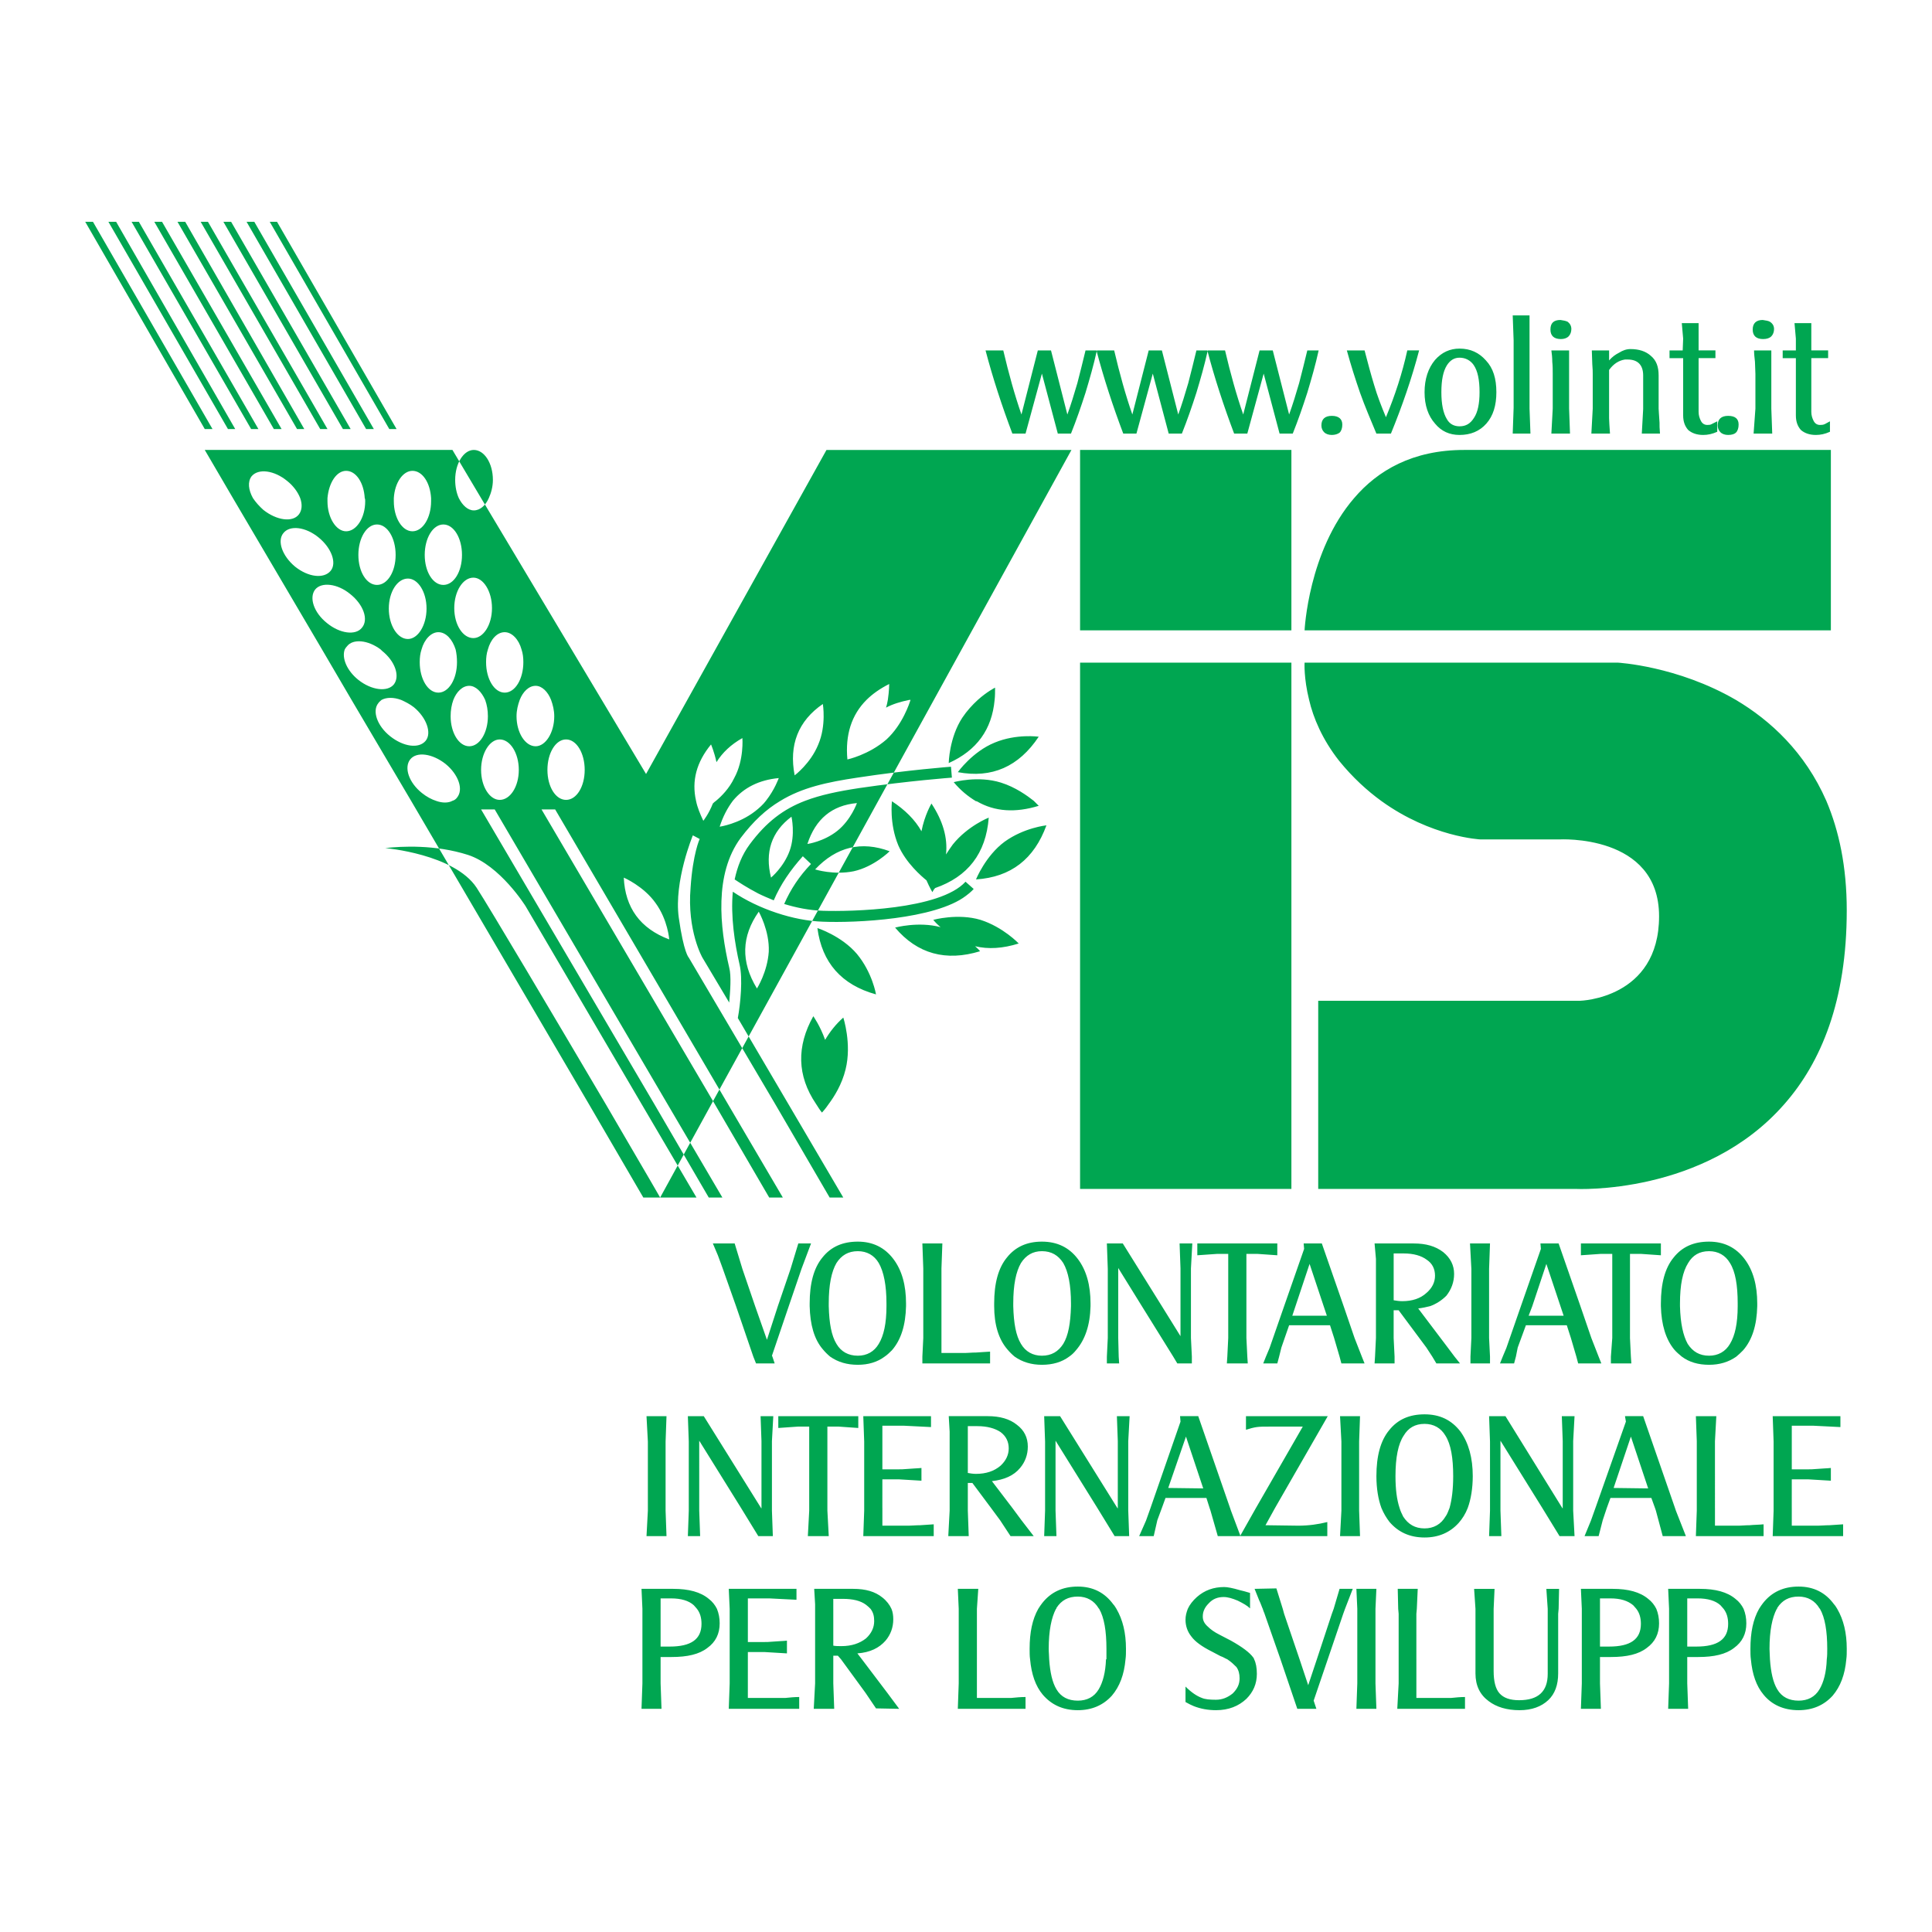 <?xml version="1.0" encoding="utf-8"?>
<!-- Generator: Adobe Illustrator 13.0.0, SVG Export Plug-In . SVG Version: 6.00 Build 14948)  -->
<!DOCTYPE svg PUBLIC "-//W3C//DTD SVG 1.0//EN" "http://www.w3.org/TR/2001/REC-SVG-20010904/DTD/svg10.dtd">
<svg version="1.0" id="Layer_1" xmlns="http://www.w3.org/2000/svg" xmlns:xlink="http://www.w3.org/1999/xlink" x="0px" y="0px"
	 width="192.756px" height="192.756px" viewBox="0 0 192.756 192.756" enable-background="new 0 0 192.756 192.756"
	 xml:space="preserve">
<g>
	<polygon fill-rule="evenodd" clip-rule="evenodd" fill="#FFFFFF" points="0,0 192.756,0 192.756,192.756 0,192.756 0,0 	"/>
	<path fill-rule="evenodd" clip-rule="evenodd" fill="#00A651" d="M100.641,144.509c0-0.68-0.272-1.224-0.816-1.632
		c-0.545-0.363-1.315-0.59-2.312-0.59H96.56v4.671c0.227,0.045,0.544,0.09,0.816,0.09c0.998,0,1.814-0.271,2.449-0.815
		C100.368,145.733,100.641,145.144,100.641,144.509L100.641,144.509z M120.047,148.499l-1.723-5.169l-1.769,5.124L120.047,148.499
		L120.047,148.499z M164.438,148.499l-1.724-5.169l-1.723,5.124L164.438,148.499L164.438,148.499z M178.766,150.449v1.768h2.63
		c0.317,0,0.68-0.045,1.134-0.045c0.453-0.045,0.906-0.045,1.359-0.091v1.179h-7.027l0.091-2.539v-0.271v-6.62l-0.091-2.539h6.756
		v1.088l-2.721-0.136h-2.131v4.353h1.632c0.182,0,0.499,0,0.953-0.045c0.453-0.046,0.906-0.046,1.314-0.091v1.27l-2.268-0.137
		h-1.632V150.449L178.766,150.449z M171.103,150.449v1.768h2.403c0.272,0,0.589-0.045,1.043-0.045
		c0.453-0.045,0.952-0.045,1.405-0.091v1.179h-6.756l0.091-2.539v-0.271v-6.666l-0.091-2.493h2.04l-0.136,2.493V150.449
		L171.103,150.449z M160.312,150.449l-0.408,1.224l-0.408,1.587h-1.406l0.635-1.541l0.454-1.27l3.038-8.615l-0.091-0.544h1.813
		l3.174,9.159l0.091,0.271l0.998,2.539h-2.312l-0.681-2.539l-0.091-0.271l-0.362-0.998h-4.081L160.312,150.449L160.312,150.449z
		 M149.701,150.449v0.271l0.09,2.539h-1.224l0.091-2.539v-0.271v-6.62l-0.091-2.539h1.632l5.668,9.159l0.046,0.045v-0.045v-6.666
		l-0.091-2.493h1.27l-0.136,2.493v6.666v0.271l0.136,2.539h-1.496l-1.724-2.811l-4.171-6.711V150.449L149.701,150.449z
		 M146.437,150.449c-0.227,0.589-0.544,1.088-0.907,1.496c-0.861,0.952-1.995,1.451-3.4,1.451c-1.496,0-2.63-0.545-3.491-1.542
		c-0.317-0.408-0.59-0.861-0.816-1.405c-0.317-0.862-0.499-1.95-0.499-3.175c0-1.995,0.408-3.536,1.27-4.579
		c0.861-1.088,2.041-1.587,3.537-1.587s2.675,0.544,3.582,1.723c0.815,1.134,1.224,2.63,1.224,4.443
		C146.935,148.499,146.754,149.587,146.437,150.449L146.437,150.449z M139.635,150.449c0.091,0.317,0.227,0.589,0.362,0.861
		c0.499,0.771,1.18,1.179,2.132,1.179c0.906,0,1.632-0.408,2.085-1.179c0.182-0.227,0.272-0.544,0.408-0.861
		c0.228-0.816,0.363-1.859,0.363-3.175c0-1.813-0.227-3.174-0.771-4.035c-0.453-0.771-1.179-1.179-2.085-1.179
		c-0.952,0-1.633,0.408-2.086,1.179c-0.544,0.816-0.816,2.177-0.816,4.035C139.227,148.59,139.363,149.633,139.635,150.449
		L139.635,150.449z M135.6,150.449v0.271l0.09,2.539h-1.994l0.136-2.539v-0.271v-6.62l-0.136-2.539h1.994l-0.09,2.539V150.449
		L135.6,150.449z M127.211,150.449l-0.952,1.723l3.265,0.045c1.043,0,1.995-0.136,2.902-0.362v1.405h-8.706l1.587-2.811l4.67-8.116
		h-3.355c-0.498,0-0.906,0-1.224,0.045s-0.681,0.136-1.088,0.271v-1.359h8.161L127.211,150.449L127.211,150.449z M115.921,150.449
		l-0.454,1.224l-0.362,1.587h-1.451l0.681-1.541l0.453-1.27l2.992-8.615l-0.045-0.544h1.813l3.174,9.159l0.091,0.271l0.952,2.539
		h-2.267l-0.726-2.539l-0.091-0.271l-0.317-0.998h-4.081L115.921,150.449L115.921,150.449z M105.311,150.449v0.271l0.091,2.539
		h-1.225l0.091-2.539v-0.271v-6.62l-0.091-2.539h1.587l5.713,9.159l0.046,0.045v-0.045v-6.666l-0.091-2.493h1.27l-0.136,2.493v6.666
		v0.271l0.091,2.539h-1.451l-1.723-2.811l-4.172-6.711V150.449L105.311,150.449z M96.56,150.449v0.271l0.09,2.539h-2.04l0.136-2.539
		v-0.271v-7.618l-0.09-1.541h3.899c1.179,0,2.176,0.271,2.901,0.861c0.726,0.544,1.089,1.27,1.089,2.177
		c0,0.815-0.272,1.541-0.771,2.131c-0.635,0.771-1.587,1.179-2.811,1.314l2.04,2.676l0.907,1.224l1.224,1.587h-2.312l-1.043-1.587
		l-0.906-1.224l-1.859-2.494H96.56V150.449L96.56,150.449z M88.035,150.449v1.768h2.629c0.318,0,0.681-0.045,1.134-0.045
		c0.454-0.045,0.907-0.045,1.36-0.091v1.179H86.13l0.091-2.539v-0.271v-6.62l-0.091-2.539h6.756v1.088l-2.721-0.136h-2.131v4.353
		h1.632c0.182,0,0.499,0,0.952-0.045c0.454-0.046,0.907-0.046,1.315-0.091v1.27l-2.268-0.137h-1.632V150.449L88.035,150.449z
		 M82.549,150.449v0.271l0.136,2.539h-2.086l0.136-2.539v-0.271v-8.116h-1.134l-1.95,0.136v-1.179h7.98v1.179l-1.95-0.136h-1.133
		V150.449L82.549,150.449z M69.762,150.449v0.271l0.091,2.539h-1.225l0.091-2.539v-0.271v-6.62l-0.091-2.539h1.587l5.713,9.159
		l0.045,0.045v-0.045v-6.666l-0.09-2.493h1.269l-0.136,2.493v6.666v0.271l0.091,2.539h-1.451l-1.723-2.811l-4.171-6.711V150.449
		L69.762,150.449z M64.638,150.449v-6.62l-0.136-2.539h1.995l-0.091,2.539v6.62v0.271l0.091,2.539h-1.995l0.136-2.539V150.449
		L64.638,150.449z"/>
	<path fill-rule="evenodd" clip-rule="evenodd" fill="#00A651" d="M81.551,92.592c0.454,3.446,2.403,5.668,5.849,6.62
		c0,0-0.363-2.177-1.904-4.036C83.954,93.362,81.551,92.592,81.551,92.592L81.551,92.592z M89.304,92.546
		c0,0,2.312-0.635,4.535-0.045c-0.272-0.227-0.499-0.454-0.726-0.726c0,0,2.449-0.68,4.716,0c2.267,0.726,3.809,2.358,3.809,2.358
		c-1.587,0.499-3.038,0.589-4.353,0.272c0.318,0.272,0.499,0.499,0.499,0.499C94.383,95.947,91.526,95.176,89.304,92.546
		L89.304,92.546z M97.375,87.74c3.492-0.227,5.804-2.04,7.028-5.396c0,0-2.222,0.227-4.171,1.632
		C98.327,85.382,97.375,87.74,97.375,87.74L97.375,87.74z M62.235,87.559c0.136,2.993,1.632,5.079,4.534,6.167
		c0,0-0.136-1.95-1.36-3.627C64.23,88.42,62.235,87.559,62.235,87.559L62.235,87.559z M75.702,90.959
		c-1.723,2.449-1.814,4.988-0.181,7.663c0,0,1.042-1.632,1.179-3.672C76.79,92.864,75.702,90.959,75.702,90.959L75.702,90.959z
		 M78.966,81.482c-1.995,1.497-2.675,3.537-2.041,6.076c0,0,1.27-1.043,1.859-2.675S78.966,81.482,78.966,81.482L78.966,81.482z
		 M85.496,80.123c-2.494,0.227-4.126,1.587-4.942,4.081c0,0,1.632-0.227,2.993-1.315C84.906,81.8,85.496,80.123,85.496,80.123
		L85.496,80.123z M88.76,84.929c-2.811-1.043-5.305-0.454-7.436,1.813c0,0,1.859,0.59,3.854,0.182
		C87.219,86.471,88.76,84.929,88.76,84.929L88.76,84.929z M93.295,88.602c-0.091,0.09-0.182,0.227-0.272,0.408
		c0,0-0.272-0.454-0.589-1.179c-0.499-0.408-2.041-1.723-2.811-3.491c-0.907-2.177-0.635-4.398-0.635-4.398
		c1.315,0.862,2.312,1.859,2.947,2.993c0.317-1.632,0.997-2.766,0.997-2.766c1.134,1.723,1.633,3.401,1.451,5.079
		c0.227-0.363,0.453-0.68,0.68-0.998c1.497-1.859,3.583-2.675,3.583-2.675C98.373,85.156,96.56,87.468,93.295,88.602L93.295,88.602z
		 M95.562,77.039c3.401,0.635,6.076-0.544,8.071-3.537c0,0-2.222-0.317-4.398,0.589C97.013,74.999,95.562,77.039,95.562,77.039
		L95.562,77.039z M82.095,70.238c-2.449,1.678-3.401,4.081-2.812,7.119c0,0,1.587-1.179,2.358-3.083
		C82.458,72.369,82.095,70.238,82.095,70.238L82.095,70.238z M47.998,76.812c0-1.678,0.861-3.038,1.859-3.038
		c1.043,0,1.904,1.36,1.904,3.038s-0.861,2.993-1.904,2.993C48.859,79.805,47.998,78.49,47.998,76.812L47.998,76.812z
		 M54.617,76.812c0-1.678,0.816-3.038,1.859-3.038c1.042,0,1.859,1.36,1.859,3.038s-0.816,2.993-1.859,2.993
		C55.434,79.805,54.617,78.49,54.617,76.812L54.617,76.812z M103.134,79.896c-0.635-0.499-1.813-1.36-3.265-1.813
		c-2.312-0.726-4.715-0.045-4.715-0.045c0.68,0.816,1.406,1.406,2.222,1.904l0.076,0c1.796,1.047,3.856,1.169,6.182,0.454
		C103.633,80.395,103.451,80.213,103.134,79.896L103.134,79.896z M71.439,79.896c-0.136,0.091-0.227,0.182-0.317,0.272
		c-0.408,1.043-0.952,1.723-0.952,1.723c-0.317-0.68-0.59-1.315-0.726-1.995c-0.453-1.995,0.045-3.854,1.496-5.622
		c0,0,0.318,0.725,0.544,1.768c0.589-0.952,1.451-1.768,2.584-2.403c0,0,0.181,2.177-0.816,3.991
		C72.754,78.671,71.983,79.442,71.439,79.896L71.439,79.896z M76.417,79.896c-0.272,0.363-0.67,0.725-1.078,1.042
		c-1.632,1.27-3.537,1.542-3.537,1.542c0.317-0.998,0.771-1.859,1.315-2.584c1.088-1.314,2.63-2.086,4.58-2.267
		C77.697,77.629,77.299,78.777,76.417,79.896L76.417,79.896z M99.234,69.83c0.045-0.363,0.045-0.816,0.045-1.224
		c0,0-0.815,0.408-1.723,1.224c-0.544,0.499-1.088,1.088-1.542,1.769c-1.315,1.995-1.36,4.534-1.36,4.534
		C97.466,74.863,98.963,72.777,99.234,69.83L99.234,69.83z M90.846,69.83c-0.045,0-0.091,0-0.136,0
		c-0.861,0.181-1.632,0.408-2.312,0.771c0.091-0.272,0.136-0.544,0.182-0.771c0.136-0.907,0.136-1.587,0.136-1.587
		c-0.907,0.454-1.678,0.998-2.267,1.587c-1.496,1.496-2.131,3.491-1.904,5.94c0,0,2.131-0.453,3.899-1.995
		C90.075,72.278,90.755,70.102,90.846,69.83L90.846,69.83z M51.852,69.83c0.317-0.816,0.907-1.406,1.587-1.406
		c0.635,0,1.224,0.589,1.542,1.406c0.181,0.499,0.317,1.043,0.317,1.632c0,1.632-0.861,2.993-1.859,2.993
		c-1.043,0-1.904-1.36-1.904-2.993C51.534,70.873,51.67,70.328,51.852,69.83L51.852,69.83z M45.231,69.83
		c0.317-0.816,0.907-1.406,1.587-1.406c0.635,0,1.224,0.589,1.587,1.406c0.182,0.499,0.272,1.043,0.272,1.632
		c0,1.632-0.816,2.993-1.859,2.993s-1.859-1.36-1.859-2.993C44.959,70.873,45.05,70.328,45.231,69.83L45.231,69.83z M38.067,69.83
		c0.499-0.272,1.224-0.272,1.95,0c0.408,0.181,0.862,0.408,1.27,0.726c1.27,1.043,1.813,2.584,1.179,3.355
		c-0.68,0.816-2.222,0.589-3.537-0.454s-1.813-2.539-1.179-3.31C37.84,70.011,37.977,69.92,38.067,69.83L38.067,69.83z
		 M35.755,55.365c0-1.678,0.816-3.038,1.859-3.038s1.859,1.36,1.859,3.038s-0.816,2.993-1.859,2.993S35.755,57.043,35.755,55.365
		L35.755,55.365z M38.792,60.716c0-1.678,0.862-2.993,1.905-2.993c0.998,0,1.859,1.315,1.859,2.993s-0.861,3.038-1.859,3.038
		C39.654,63.754,38.792,62.394,38.792,60.716L38.792,60.716z M29.452,56.544c-1.315-1.088-1.813-2.585-1.179-3.355
		c0.635-0.816,2.222-0.635,3.537,0.453c1.27,1.043,1.813,2.54,1.179,3.31C32.309,57.769,30.767,57.587,29.452,56.544L29.452,56.544z
		 M32.626,62.167c-1.315-1.043-1.813-2.54-1.179-3.355c0.635-0.771,2.222-0.59,3.491,0.453c1.315,1.043,1.859,2.54,1.179,3.355
		C35.482,63.436,33.896,63.209,32.626,62.167L32.626,62.167z M42.375,55.365c0-1.678,0.816-3.038,1.859-3.038
		s1.859,1.36,1.859,3.038s-0.816,2.993-1.859,2.993S42.375,57.043,42.375,55.365L42.375,55.365z M45.322,60.67
		c0-1.678,0.861-3.038,1.904-3.038c0.998,0,1.859,1.36,1.859,3.038s-0.861,2.993-1.859,2.993
		C46.184,63.663,45.322,62.348,45.322,60.67L45.322,60.67z M48.677,64.796c0.272-0.998,0.907-1.723,1.678-1.723
		c0.726,0,1.406,0.725,1.678,1.723c0.136,0.408,0.182,0.816,0.182,1.27c0,1.678-0.816,3.038-1.859,3.038
		c-1.042,0-1.859-1.36-1.859-3.038C48.496,65.613,48.542,65.205,48.677,64.796L48.677,64.796z M42.057,64.796
		c0.272-0.998,0.953-1.723,1.678-1.723c0.771,0,1.405,0.725,1.723,1.723c0.091,0.408,0.136,0.816,0.136,1.27
		c0,1.678-0.816,3.038-1.859,3.038c-1.043,0-1.859-1.36-1.859-3.038C41.876,65.613,41.921,65.205,42.057,64.796L42.057,64.796z
		 M34.395,64.796c0.045-0.09,0.136-0.227,0.227-0.317c0.59-0.771,2.086-0.635,3.355,0.317c0.045,0.045,0.091,0.091,0.136,0.136
		c1.315,1.043,1.813,2.539,1.179,3.355c-0.635,0.771-2.222,0.589-3.537-0.454C34.621,66.928,34.077,65.658,34.395,64.796
		L34.395,64.796z M20.429,42.805L8.504,22.129h0.771L21.2,42.805H20.429L20.429,42.805z M22.742,42.805L10.816,22.129h0.771
		l11.88,20.676H22.742L22.742,42.805z M25.054,42.805L13.129,22.129h0.726l11.925,20.676H25.054L25.054,42.805z M27.321,42.805
		L15.396,22.129h0.771l11.925,20.676H27.321L27.321,42.805z M29.634,42.805L17.708,22.129h0.771l11.879,20.676H29.634L29.634,42.805
		z M31.946,42.805L20.021,22.129h0.726l11.925,20.676H31.946L31.946,42.805z M34.213,42.805L22.288,22.129h0.771l11.925,20.676
		H34.213L34.213,42.805z M36.525,42.805L24.601,22.129h0.771l11.925,20.676H36.525L36.525,42.805z M38.838,42.805L26.913,22.129
		h0.726l11.925,20.676H38.838L38.838,42.805z M135.101,49.697c2.358-2.766,5.849-4.806,10.973-4.806h36.592v4.806v13.195h-52.507
		C130.158,62.892,130.521,55.002,135.101,49.697L135.101,49.697z M107.759,44.891h21.084v4.806v13.195h-21.084V44.891
		L107.759,44.891z M29.951,49.697c-0.226-0.589-0.68-1.224-1.314-1.723c-1.27-1.043-2.857-1.27-3.537-0.454
		c-0.408,0.544-0.318,1.36,0.136,2.176c0.272,0.408,0.635,0.816,1.043,1.179c1.315,1.043,2.902,1.27,3.537,0.453
		C30.132,50.922,30.178,50.332,29.951,49.697L29.951,49.697z M36.39,49.697c-0.091-1.542-0.862-2.721-1.859-2.721
		c-0.952,0-1.723,1.179-1.859,2.721c0,0.091,0,0.182,0,0.318c0,1.632,0.862,2.992,1.859,2.992c1.043,0,1.905-1.36,1.905-2.992
		C36.435,49.879,36.435,49.788,36.39,49.697L36.39,49.697z M43.01,49.697c-0.091-1.542-0.862-2.721-1.859-2.721
		c-0.952,0-1.768,1.179-1.859,2.721c0,0.091,0,0.182,0,0.318c0,1.632,0.816,2.992,1.859,2.992s1.859-1.36,1.859-2.992
		C43.01,49.879,43.01,49.788,43.01,49.697L43.01,49.697z M48.768,49.697c0.227-0.499,0.408-1.133,0.408-1.813
		c0-1.678-0.861-2.993-1.904-2.993c-0.998,0-1.859,1.315-1.859,2.993c0,0.68,0.136,1.315,0.363,1.813
		c0.363,0.726,0.907,1.225,1.497,1.225C47.907,50.922,48.451,50.423,48.768,49.697L48.768,49.697z M43.554,79.918
		c-0.499-0.158-0.998-0.43-1.451-0.793c-1.314-1.043-1.813-2.54-1.179-3.355c0.635-0.816,2.222-0.589,3.537,0.454
		c1.27,1.042,1.814,2.539,1.134,3.355c-0.091,0.136-0.272,0.272-0.454,0.317C44.733,80.123,44.144,80.123,43.554,79.918
		L43.554,79.918z M178.04,110.14c-7.98,9.159-20.857,8.479-20.857,8.479h-25.664v-8.479V99.847h26.117c0,0,7.89-0.182,7.89-8.434
		c0-8.252-9.976-7.663-9.976-7.663h-7.844c0,0-4.897-0.227-9.885-3.832c-1.405-1.02-2.856-2.334-4.217-4.013
		c-1.678-2.131-2.585-4.307-2.993-6.076c-0.544-2.176-0.453-3.718-0.453-3.718h31.241c0,0,5.939,0.318,11.789,3.718
		c3.446,2.041,6.892,5.214,9.023,10.066c1.27,2.993,2.04,6.575,2.04,10.928C184.252,99.892,181.667,106.013,178.04,110.14
		L178.04,110.14z M128.843,110.14v8.479h-21.084v-8.479V79.896V69.83v-3.718h21.084v3.718v10.066V110.14L128.843,110.14z
		 M82.685,110.14c-0.363,0.544-0.68,0.861-0.68,0.861c-0.227-0.272-0.408-0.59-0.589-0.861c-1.905-2.812-1.95-5.759-0.272-8.752
		c0,0,0.68,0.952,1.179,2.358c0.453-0.771,1.043-1.542,1.813-2.222c0,0,0.862,2.63,0.227,5.169
		C84,108.189,83.229,109.414,82.685,110.14L82.685,110.14z M78.649,110.14l5.486,9.34h-1.36l-5.441-9.34l-8.615-14.601
		c0,0-0.499-0.454-0.998-3.99c-0.499-3.627,1.406-8.207,1.406-8.207l0.68,0.363c0,0-0.68,1.451-0.907,4.852
		c-0.363,4.308,1.179,6.983,1.179,6.983l2.675,4.488c0.091-1.088,0.227-2.629,0-3.491c-0.952-4.081-1.496-9.34,1.133-12.922
		c1.27-1.678,2.54-2.856,3.945-3.696c2.176-1.337,4.67-1.881,7.708-2.334c5.033-0.771,9.34-1.088,9.34-1.088l0.091,1.088
		c0,0-4.308,0.317-9.25,1.042c-2.086,0.317-3.854,0.68-5.396,1.27c-2.131,0.816-3.854,2.086-5.532,4.353
		c-0.771,1.043-1.224,2.222-1.497,3.491c0.408,0.272,1.225,0.816,2.358,1.406c0.454,0.227,0.998,0.454,1.542,0.68
		c0.68-1.587,1.678-3.038,2.902-4.398l0.816,0.771c-1.179,1.225-2.041,2.539-2.675,3.99c1.179,0.363,2.494,0.635,3.854,0.68
		c2.766,0.09,11.698-0.091,14.237-2.902l0.816,0.725c0,0-0.271,0.318-0.771,0.681c-3.083,2.357-11.063,2.72-14.283,2.584
		c-2.902-0.091-6.439-1.27-8.978-2.993c-0.227,2.448,0.181,5.124,0.68,7.3c0.317,1.36,0.09,3.854-0.181,5.305L78.649,110.14
		L78.649,110.14z M72.619,110.14l5.486,9.34h-1.36l-5.441-9.34L54.028,80.757h1.36L72.619,110.14L72.619,110.14z M66.588,110.14
		l5.486,9.34h-1.36l-5.441-9.34L47.998,80.757h1.36L66.588,110.14L66.588,110.14z M58.744,110.14l5.441,9.34h1.678l5.124-9.34
		l16.641-30.244l19.271-35.004H82.458l-18.001,32.33L47.998,49.697l-2.857-4.806H20.429l2.811,4.806l8.887,15.099l2.947,5.033
		l5.94,10.066L58.744,110.14L58.744,110.14z M64.003,110.14l5.487,9.34h-3.627c-1.088-1.904-3.128-5.351-5.441-9.34
		c-5.079-8.615-11.608-19.634-12.877-21.583c-2.222-3.355-9.114-3.945-9.114-3.945c1.632-0.182,4.987-0.363,8.252,0.68
		c3.22,1.043,5.759,5.124,5.759,5.124L64.003,110.14L64.003,110.14z"/>
	<path fill-rule="evenodd" clip-rule="evenodd" fill="#00A651" d="M109.437,34.961c-0.317,1.451-0.726,2.857-1.134,4.217
		c-0.453,1.406-0.906,2.721-1.451,4.081h-1.314l-1.587-5.985l-1.632,5.985h-1.315c-1.043-2.766-1.949-5.532-2.676-8.298h1.769
		c0.545,2.312,1.134,4.444,1.814,6.394l1.632-6.394h1.315l1.632,6.394c0.362-0.998,0.681-2.041,0.998-3.129
		c0.271-1.043,0.544-2.131,0.815-3.265H109.437L109.437,34.961z M120.5,34.961c-0.317,1.451-0.726,2.857-1.134,4.217
		c-0.453,1.406-0.906,2.721-1.45,4.081h-1.315l-1.587-5.985l-1.632,5.985h-1.315c-1.043-2.766-1.95-5.532-2.675-8.298h1.769
		c0.544,2.312,1.133,4.444,1.813,6.394l1.632-6.394h1.315l1.632,6.394c0.363-0.998,0.681-2.041,0.998-3.129
		c0.271-1.043,0.544-2.131,0.815-3.265H120.5L120.5,34.961z M131.563,34.961c-0.317,1.451-0.725,2.857-1.133,4.217
		c-0.454,1.406-0.907,2.721-1.451,4.081h-1.315l-1.587-5.985l-1.632,5.985h-1.315c-1.043-2.766-1.949-5.532-2.675-8.298h1.768
		c0.545,2.312,1.134,4.444,1.814,6.394l1.632-6.394h1.315l1.632,6.394c0.363-0.998,0.681-2.041,0.998-3.129
		c0.271-1.043,0.544-2.131,0.816-3.265H131.563L131.563,34.961z M133.922,42.352c0,0.363-0.091,0.635-0.272,0.816
		c-0.182,0.136-0.453,0.227-0.771,0.227s-0.59-0.091-0.771-0.272c-0.181-0.182-0.271-0.408-0.271-0.68
		c0-0.635,0.362-0.953,1.043-0.953C133.559,41.49,133.922,41.808,133.922,42.352L133.922,42.352z M141.585,34.961
		c-0.726,2.766-1.679,5.532-2.812,8.298h-1.451c-0.544-1.315-1.134-2.675-1.633-4.081c-0.453-1.314-0.906-2.72-1.314-4.217h1.769
		c0.317,1.225,0.635,2.403,0.952,3.446c0.317,1.088,0.726,2.131,1.179,3.219c0.907-2.176,1.632-4.398,2.131-6.666H141.585
		L141.585,34.961z M149.293,39.133c0,1.314-0.317,2.357-0.998,3.128c-0.68,0.771-1.587,1.134-2.675,1.134
		c-0.998,0-1.813-0.363-2.448-1.134c-0.681-0.771-1.043-1.814-1.043-3.128c0-1.315,0.362-2.403,1.043-3.22
		c0.68-0.771,1.496-1.133,2.448-1.133c1.088,0,1.949,0.408,2.63,1.179C148.976,36.729,149.293,37.772,149.293,39.133L149.293,39.133
		z M147.615,39.133c0-1.224-0.182-2.131-0.59-2.721c-0.317-0.454-0.815-0.726-1.405-0.726c-0.544,0-0.952,0.272-1.27,0.771
		c-0.362,0.589-0.544,1.451-0.544,2.675c0,1.179,0.182,2.086,0.544,2.675c0.271,0.499,0.726,0.726,1.27,0.726
		c0.635,0,1.088-0.272,1.451-0.861C147.434,41.128,147.615,40.267,147.615,39.133L147.615,39.133z M152.693,43.259h-1.769
		l0.091-2.584v-6.711l-0.091-2.494h1.678v9.295L152.693,43.259L152.693,43.259z M156.774,32.83c0,0.272-0.091,0.544-0.272,0.726
		c-0.182,0.181-0.453,0.272-0.771,0.272c-0.68,0-1.043-0.317-1.043-0.952s0.317-0.952,0.998-0.952
		c0.317,0.045,0.544,0.09,0.725,0.181C156.639,32.286,156.774,32.513,156.774,32.83L156.774,32.83z M156.639,43.259h-1.859
		l0.136-2.494v-3.446c0-0.408,0-0.816-0.045-1.224c0-0.408-0.046-0.816-0.091-1.134h1.769v5.804L156.639,43.259L156.639,43.259z
		 M165.616,43.259h-1.813l0.136-2.448v-3.355c0-1.043-0.544-1.587-1.542-1.587h-0.271c-0.59,0.09-1.134,0.408-1.587,1.043v3.854
		c0,0.363,0,0.68,0,0.952c0,0.317,0.045,0.816,0.09,1.542h-1.858l0.136-2.494v-3.401c0-0.227,0-0.589-0.045-1.043l-0.046-1.36h1.724
		v0.998c0.317-0.362,0.635-0.589,0.997-0.771c0.363-0.227,0.726-0.363,1.134-0.363c0.861,0,1.542,0.227,2.04,0.68
		c0.544,0.453,0.771,1.088,0.771,1.95v3.31c0,0.181,0.045,0.634,0.09,1.406C165.57,42.397,165.57,42.76,165.616,43.259
		L165.616,43.259z M171.329,43.078c-0.499,0.227-0.952,0.317-1.405,0.317c-0.635,0-1.134-0.182-1.496-0.499
		c-0.317-0.363-0.499-0.816-0.499-1.451v-5.713h-1.36v-0.771h1.314l0.046-1.179l-0.136-1.542h1.677v2.72h1.679v0.771h-1.679v5.351
		c0,0.362,0.091,0.635,0.228,0.907c0.136,0.272,0.362,0.408,0.635,0.408c0.136,0,0.317,0,0.453-0.091
		c0.182-0.091,0.363-0.181,0.544-0.272V43.078L171.329,43.078z M173.461,42.352c0,0.363-0.091,0.635-0.272,0.816
		c-0.136,0.136-0.408,0.227-0.771,0.227c-0.317,0-0.59-0.091-0.771-0.272c-0.181-0.182-0.271-0.408-0.271-0.68
		c0-0.635,0.362-0.953,1.043-0.953C173.143,41.49,173.461,41.808,173.461,42.352L173.461,42.352z M176.997,32.83
		c0,0.272-0.091,0.544-0.272,0.726c-0.181,0.181-0.453,0.272-0.815,0.272c-0.681,0-1.043-0.317-1.043-0.952s0.362-0.952,0.997-0.952
		c0.317,0.045,0.59,0.09,0.726,0.181C176.861,32.286,176.997,32.513,176.997,32.83L176.997,32.83z M176.815,43.259h-1.858
		l0.181-2.494v-3.446c0-0.408-0.045-0.816-0.045-1.224c-0.046-0.408-0.091-0.816-0.091-1.134h1.723v5.804L176.815,43.259
		L176.815,43.259z M182.574,43.078c-0.499,0.227-0.952,0.317-1.405,0.317c-0.635,0-1.134-0.182-1.497-0.499
		c-0.317-0.363-0.498-0.816-0.498-1.451v-5.713h-1.315v-0.771h1.315v-1.179l-0.136-1.542h1.677v2.72h1.678v0.771h-1.678v5.351
		c0,0.362,0.091,0.635,0.228,0.907c0.136,0.272,0.362,0.408,0.634,0.408c0.137,0,0.318,0,0.499-0.091
		c0.182-0.091,0.317-0.181,0.499-0.272V43.078L182.574,43.078z"/>
	<path fill-rule="evenodd" clip-rule="evenodd" fill="#00A651" d="M168.337,160.515v3.764h0.907c2.131,0,3.174-0.726,3.174-2.267
		c0-0.59-0.137-1.089-0.454-1.497c-0.091-0.091-0.182-0.227-0.317-0.362c-0.498-0.453-1.27-0.681-2.267-0.681h-1.043V160.515
		L168.337,160.515z M159.631,160.515v3.764h0.907c2.131,0,3.174-0.726,3.174-2.267c0-0.59-0.136-1.089-0.454-1.497
		c-0.09-0.091-0.181-0.227-0.317-0.362c-0.544-0.453-1.269-0.681-2.267-0.681h-1.043V160.515L159.631,160.515z M83.138,160.515
		v3.673c0.227,0.046,0.544,0.046,0.816,0.046c0.998,0,1.814-0.272,2.448-0.771c0.544-0.498,0.816-1.088,0.816-1.723
		c0-0.499-0.091-0.861-0.363-1.225c-0.136-0.136-0.272-0.271-0.454-0.407c-0.544-0.408-1.315-0.59-2.312-0.59h-0.952V160.515
		L83.138,160.515z M65.908,160.515v3.764h0.907c2.131,0,3.174-0.726,3.174-2.267c0-0.59-0.136-1.089-0.453-1.497
		c-0.091-0.091-0.181-0.227-0.317-0.362c-0.499-0.453-1.27-0.681-2.267-0.681h-1.043V160.515L65.908,160.515z M184.207,165.548
		c-0.137,1.542-0.59,2.721-1.36,3.628c-0.862,0.951-1.995,1.45-3.401,1.45c-1.496,0-2.675-0.544-3.491-1.541
		c-0.726-0.862-1.134-2.041-1.27-3.537c-0.045-0.317-0.045-0.68-0.045-1.043c0-1.632,0.271-2.947,0.861-3.99
		c0.136-0.227,0.272-0.407,0.408-0.589c0.861-1.089,2.04-1.633,3.536-1.633c1.497,0,2.676,0.59,3.537,1.769
		c0.136,0.136,0.227,0.317,0.317,0.453c0.635,1.089,0.952,2.403,0.952,3.99C184.252,164.868,184.252,165.23,184.207,165.548
		L184.207,165.548z M176.589,165.548c0.091,1.314,0.317,2.312,0.726,2.993c0.453,0.771,1.179,1.133,2.131,1.133
		c0.907,0,1.633-0.362,2.086-1.133c0.408-0.681,0.681-1.679,0.726-2.993c0.046-0.317,0.046-0.68,0.046-1.043
		c0-1.769-0.228-3.129-0.727-3.99l-0.045-0.045c-0.453-0.771-1.179-1.179-2.086-1.179c-0.952,0-1.632,0.362-2.131,1.133
		c0,0.046,0,0.091-0.045,0.091c-0.454,0.861-0.726,2.177-0.726,3.99C176.544,164.868,176.589,165.23,176.589,165.548
		L176.589,165.548z M168.337,165.548v2.403l0.091,2.539h-1.995l0.091-2.539v-2.403v-4.534v-0.499l-0.091-1.995h3.174
		c1.542,0,2.721,0.317,3.536,0.998c0.363,0.271,0.636,0.635,0.816,0.997c0.182,0.454,0.272,0.907,0.272,1.451
		c0,1.043-0.408,1.859-1.225,2.448c-0.816,0.635-1.995,0.907-3.582,0.907h-1.088V165.548L168.337,165.548z M159.631,165.548v2.403
		l0.091,2.539h-1.995l0.091-2.539v-2.403v-4.534v-0.499l-0.091-1.995h3.174c1.542,0,2.721,0.317,3.537,0.998
		c0.362,0.271,0.635,0.635,0.815,0.997c0.182,0.454,0.272,0.907,0.272,1.451c0,1.043-0.408,1.859-1.225,2.448
		c-0.815,0.635-1.994,0.907-3.582,0.907h-1.088V165.548L159.631,165.548z M149.021,165.548v1.179c0,0.998,0.182,1.769,0.59,2.223
		c0.408,0.453,1.043,0.68,1.949,0.68c1.904,0,2.856-0.861,2.856-2.63v-1.451v-4.534v-0.499l-0.136-1.995h1.27l-0.045,1.995
		l-0.046,0.499v4.534v1.405c0,1.134-0.317,2.041-0.997,2.676s-1.632,0.997-2.856,0.997c-1.27,0-2.312-0.317-3.083-0.906
		c-0.862-0.635-1.315-1.542-1.315-2.767v-1.405v-4.534v-0.499l-0.136-1.995h2.04l-0.091,1.995v0.499V165.548L149.021,165.548z
		 M141.312,165.548v3.854h2.403c0.272,0,0.635,0,1.088,0c0.453-0.046,0.907-0.091,1.36-0.091v1.179h-6.756l0.136-2.539v-2.403
		v-4.534l-0.045-0.499l-0.046-1.995h1.995l-0.091,1.995l-0.045,0.499V165.548L141.312,165.548z M137.231,165.548v2.403l0.091,2.539
		h-1.995l0.091-2.539v-2.403v-4.534v-0.499l-0.091-1.995h1.995l-0.091,1.995v0.499V165.548L137.231,165.548z M129.659,165.548
		l0.861,2.585l0.862-2.585l1.496-4.534l0.182-0.499l0.589-1.995h1.315l-0.771,1.995l-0.181,0.499l-1.542,4.534l-1.406,4.126
		l0.272,0.816h-1.904l-1.678-4.942l-1.587-4.534c0-0.045-0.091-0.182-0.182-0.499c-0.091-0.182-0.181-0.498-0.362-0.861
		l-0.453-1.134l2.176-0.045l0.635,2.04l0.137,0.499L129.659,165.548L129.659,165.548z M125.125,165.548
		c0.182,0.362,0.272,0.861,0.272,1.451c0,0.997-0.363,1.813-1.043,2.494c-0.771,0.725-1.769,1.133-3.038,1.133
		c-0.771,0-1.542-0.136-2.222-0.408c-0.227-0.091-0.499-0.227-0.816-0.407v-1.542c0.59,0.59,1.134,0.952,1.633,1.134
		c0.317,0.136,0.771,0.181,1.405,0.181s1.179-0.227,1.678-0.634c0.453-0.454,0.68-0.907,0.68-1.497c0-0.453-0.091-0.815-0.317-1.134
		c-0.227-0.227-0.498-0.498-0.906-0.771c-0.228-0.091-0.408-0.227-0.681-0.317l-0.861-0.453c-0.997-0.499-1.678-0.998-2.04-1.496
		c-0.408-0.499-0.59-1.089-0.59-1.678c0-0.408,0.091-0.726,0.227-1.089c0.182-0.407,0.499-0.815,0.907-1.179
		c0.771-0.68,1.678-0.997,2.721-0.997c0.317,0,0.816,0.09,1.587,0.317c0.227,0.045,0.544,0.136,0.997,0.271v1.542
		c-0.271-0.272-0.68-0.499-1.224-0.771c-0.544-0.228-0.998-0.363-1.406-0.363c-0.589,0-1.088,0.182-1.496,0.635
		c-0.182,0.182-0.317,0.362-0.408,0.544c-0.136,0.272-0.182,0.499-0.182,0.771c0,0.363,0.137,0.681,0.499,0.998
		c0.272,0.272,0.635,0.544,1.179,0.816l1.134,0.589c1.134,0.636,1.859,1.18,2.222,1.678
		C125.08,165.412,125.125,165.503,125.125,165.548L125.125,165.548z M112.293,165.548c-0.136,1.542-0.589,2.721-1.36,3.628
		c-0.861,0.951-1.995,1.45-3.4,1.45c-1.496,0-2.63-0.544-3.491-1.541c-0.726-0.862-1.134-2.041-1.27-3.537
		c-0.046-0.317-0.046-0.68-0.046-1.043c0-1.632,0.272-2.947,0.861-3.99c0.137-0.227,0.272-0.407,0.408-0.589
		c0.862-1.089,2.041-1.633,3.537-1.633s2.675,0.59,3.537,1.769c0.136,0.136,0.227,0.317,0.317,0.453
		c0.635,1.089,0.952,2.403,0.952,3.99C112.339,164.868,112.339,165.23,112.293,165.548L112.293,165.548z M104.676,165.548
		c0.091,1.314,0.317,2.312,0.726,2.993c0.453,0.771,1.179,1.133,2.131,1.133c0.907,0,1.632-0.362,2.086-1.133
		c0.408-0.681,0.68-1.679,0.726-2.993h0.045c0-0.317,0-0.68,0-1.043c0-1.769-0.227-3.129-0.726-3.99l-0.045-0.045
		c-0.454-0.771-1.179-1.179-2.086-1.179c-0.952,0-1.633,0.362-2.131,1.133c0,0.046,0,0.091-0.046,0.091
		c-0.453,0.861-0.726,2.177-0.726,3.99C104.63,164.868,104.676,165.23,104.676,165.548L104.676,165.548z M97.466,165.548v3.854
		h2.403c0.272,0,0.59,0,1.043,0c0.453-0.046,0.952-0.091,1.406-0.091v1.179h-6.756l0.09-2.539v-2.403v-4.534v-0.499l-0.09-1.995
		h2.041l-0.136,1.995v0.499V165.548L97.466,165.548z M83.138,165.548v2.403l0.091,2.539h-2.041l0.136-2.539v-2.403v-5.033v-0.453
		l-0.091-1.542h3.899c1.225,0,2.177,0.272,2.902,0.861c0.408,0.318,0.725,0.727,0.907,1.134c0.136,0.317,0.181,0.681,0.181,1.043
		c0,0.816-0.272,1.542-0.771,2.131c-0.634,0.726-1.542,1.18-2.811,1.27l0.453,0.59l2.54,3.355l1.179,1.587l-2.312-0.045
		l-1.042-1.542l-2.449-3.355l-0.317-0.362h-0.454V165.548L83.138,165.548z M74.613,165.548v3.854h2.63c0.317,0,0.68,0,1.134,0
		c0.454-0.046,0.907-0.091,1.36-0.091v1.179h-7.028l0.091-2.539v-2.403v-4.534v-0.499l-0.091-1.995h6.756v1.089l-2.72-0.137h-2.131
		v1.043v3.311h1.632c0.182,0,0.499,0,0.952-0.046c0.454-0.045,0.907-0.045,1.315-0.091v1.27l-2.267-0.136h-1.632V165.548
		L74.613,165.548z M65.908,165.548v2.403l0.091,2.539h-1.996l0.091-2.539v-2.403v-4.534v-0.499l-0.091-1.995h3.174
		c1.542,0,2.721,0.317,3.537,0.998c0.363,0.271,0.635,0.635,0.816,0.997c0.181,0.454,0.272,0.907,0.272,1.451
		c0,1.043-0.408,1.859-1.225,2.448c-0.816,0.635-1.995,0.907-3.582,0.907h-1.088V165.548L65.908,165.548z"/>
	<path fill-rule="evenodd" clip-rule="evenodd" fill="#00A651" d="M143.172,127.278c0-0.68-0.272-1.224-0.816-1.587
		c-0.544-0.408-1.315-0.635-2.312-0.635h-0.998v4.671c0.272,0.045,0.545,0.091,0.861,0.091c0.998,0,1.814-0.272,2.403-0.816
		C142.899,128.503,143.172,127.914,143.172,127.278L143.172,127.278z M173.37,130.316c0-0.09,0-0.181,0-0.271
		c0-1.813-0.228-3.174-0.771-4.035c-0.453-0.771-1.179-1.18-2.086-1.18c-0.952,0-1.632,0.408-2.085,1.18
		c-0.545,0.861-0.816,2.176-0.816,4.035c0,0.091,0,0.182,0,0.271c0.045,1.724,0.317,2.947,0.771,3.764
		c0.499,0.771,1.179,1.179,2.131,1.179c0.907,0,1.633-0.407,2.086-1.179C173.098,133.264,173.37,132.04,173.37,130.316
		L173.37,130.316z M155.687,130.316l-1.406-4.217l-1.405,4.217l-0.363,0.952h3.492L155.687,130.316L155.687,130.316z
		 M132.062,130.316l-1.405-4.217l-1.406,4.217l-0.317,0.952h3.446L132.062,130.316L132.062,130.316z M106.852,130.316
		c0-0.09,0-0.181,0-0.271c0-1.813-0.271-3.174-0.771-4.035c-0.498-0.771-1.179-1.18-2.131-1.18c-0.907,0-1.587,0.408-2.086,1.18
		c-0.499,0.861-0.771,2.176-0.771,4.035c0,0.091,0,0.182,0,0.271c0.045,1.724,0.271,2.947,0.771,3.764
		c0.454,0.771,1.179,1.179,2.086,1.179c0.952,0,1.633-0.407,2.131-1.179C106.58,133.264,106.807,132.04,106.852,130.316
		L106.852,130.316z M88.443,130.316c0-0.09,0-0.181,0-0.271c0-1.813-0.272-3.174-0.771-4.035c-0.454-0.771-1.179-1.18-2.086-1.18
		c-0.952,0-1.632,0.408-2.131,1.18c-0.499,0.861-0.771,2.176-0.771,4.035c0,0.091,0,0.182,0,0.271
		c0.045,1.724,0.272,2.947,0.771,3.764c0.453,0.771,1.179,1.179,2.131,1.179c0.907,0,1.632-0.407,2.086-1.179
		C88.171,133.264,88.443,132.04,88.443,130.316L88.443,130.316z M173.233,135.35c-0.771,0.544-1.677,0.816-2.721,0.816
		c-1.088,0-1.995-0.272-2.72-0.816c-0.272-0.227-0.545-0.453-0.771-0.726c-0.816-0.997-1.27-2.448-1.314-4.308
		c0-0.09,0-0.181,0-0.271c0-1.995,0.408-3.537,1.27-4.58c0.861-1.088,2.04-1.587,3.536-1.587c1.497,0,2.676,0.59,3.537,1.724
		c0.861,1.133,1.27,2.63,1.27,4.443c0,0.091,0,0.182,0,0.271c-0.045,1.904-0.499,3.355-1.405,4.398
		C173.688,134.941,173.461,135.168,173.233,135.35L173.233,135.35z M162.714,135.35l0.046,0.68h-2.041v-0.68l0.137-1.858v-3.175
		v-5.214h-1.18l-1.949,0.136v-1.179h7.98v1.179l-1.95-0.136h-1.133v5.214v3.175L162.714,135.35L162.714,135.35z M151.242,135.35
		l-0.181,0.68h-1.406l0.272-0.68l0.362-0.861l1.451-4.172l1.995-5.713l-0.045-0.544h1.813l2.176,6.257l1.089,3.175l0.726,1.858
		l0.271,0.68h-2.312l-0.181-0.68l-0.545-1.858l-0.408-1.271h-4.08l-0.816,2.223L151.242,135.35L151.242,135.35z M148.658,135.35
		v0.68h-1.95v-0.68l0.091-1.858v-3.175v-3.718l-0.136-2.539h1.995l-0.091,2.539v3.718v3.175L148.658,135.35L148.658,135.35z
		 M139.136,135.35v0.68h-1.995l0.046-0.68l0.091-1.858v-3.175v-4.715l-0.137-1.542h3.899c1.225,0,2.177,0.271,2.948,0.861
		c0.725,0.59,1.088,1.314,1.088,2.177c0,0.816-0.272,1.541-0.771,2.177c-0.453,0.453-0.997,0.815-1.632,1.042
		c-0.363,0.091-0.771,0.182-1.179,0.227l2.947,3.9l0.68,0.906l0.544,0.68h-2.357l-0.408-0.68l-0.59-0.906l-2.766-3.719h-0.499v2.767
		L139.136,135.35L139.136,135.35z M127.619,135.35l-0.182,0.68h-1.405l0.271-0.68l0.363-0.861l1.451-4.172l1.995-5.713l-0.046-0.544
		h1.813l2.177,6.257l1.088,3.175l0.726,1.858l0.272,0.68h-2.312l-0.182-0.68l-0.544-1.858l-0.408-1.271h-4.081l-0.771,2.223
		L127.619,135.35L127.619,135.35z M124.445,135.35l0.045,0.68h-2.086l0.046-0.68l0.091-1.858v-3.175v-5.214h-1.134l-1.95,0.136
		v-1.179h7.98v1.179l-1.95-0.136h-1.133v5.214v3.175L124.445,135.35L124.445,135.35z M111.613,135.35l0.045,0.68h-1.225v-0.68
		l0.091-1.858v-3.175v-3.718l-0.091-2.539h1.588l3.899,6.257l1.858,2.993v-2.993v-3.763l-0.09-2.494h1.269l-0.136,2.494v3.763v3.175
		l0.091,1.858v0.68h-1.451l-0.408-0.68l-3.128-5.033l-2.358-3.809v3.809v3.175L111.613,135.35L111.613,135.35z M106.671,135.35
		c-0.726,0.544-1.633,0.816-2.721,0.816c-1.043,0-1.95-0.272-2.721-0.816c-0.271-0.227-0.499-0.453-0.726-0.726
		c-0.861-0.997-1.314-2.448-1.314-4.308c0-0.09,0-0.181,0-0.271c0-1.995,0.408-3.537,1.27-4.58c0.861-1.088,2.04-1.587,3.491-1.587
		c1.542,0,2.721,0.59,3.582,1.724c0.861,1.133,1.27,2.63,1.27,4.443c0,0.091,0,0.182,0,0.271c-0.045,1.904-0.544,3.355-1.451,4.398
		C107.17,134.941,106.942,135.168,106.671,135.35L106.671,135.35z M98.781,135.35v0.68h-6.756v-0.68l0.091-1.858v-3.175v-3.763
		l-0.091-2.494h1.995l-0.091,2.494v3.763v4.671h2.358c0.272,0,0.635-0.046,1.088-0.046c0.454-0.045,0.907-0.045,1.406-0.09V135.35
		L98.781,135.35z M88.262,135.35c-0.726,0.544-1.632,0.816-2.675,0.816c-1.088,0-1.995-0.272-2.766-0.816
		c-0.271-0.227-0.499-0.453-0.725-0.726c-0.862-0.997-1.27-2.448-1.315-4.308c0-0.09,0-0.181,0-0.271c0-1.995,0.408-3.537,1.27-4.58
		c0.861-1.088,2.04-1.587,3.537-1.587c1.496,0,2.675,0.59,3.537,1.724c0.862,1.133,1.27,2.63,1.27,4.443c0,0.091,0,0.182,0,0.271
		c-0.045,1.904-0.499,3.355-1.405,4.398C88.76,134.941,88.534,135.168,88.262,135.35L88.262,135.35z M77.062,135.35l0.227,0.68
		H75.43l-0.272-0.68l-1.723-5.033l-1.315-3.718c-0.045-0.091-0.182-0.544-0.499-1.36l-0.499-1.179h2.176l0.771,2.539l1.27,3.718
		l1.179,3.355l1.088-3.355l1.27-3.718l0.771-2.539h1.27l-0.952,2.539l-1.27,3.718l-1.678,4.942L77.062,135.35L77.062,135.35z"/>
</g>
</svg>
